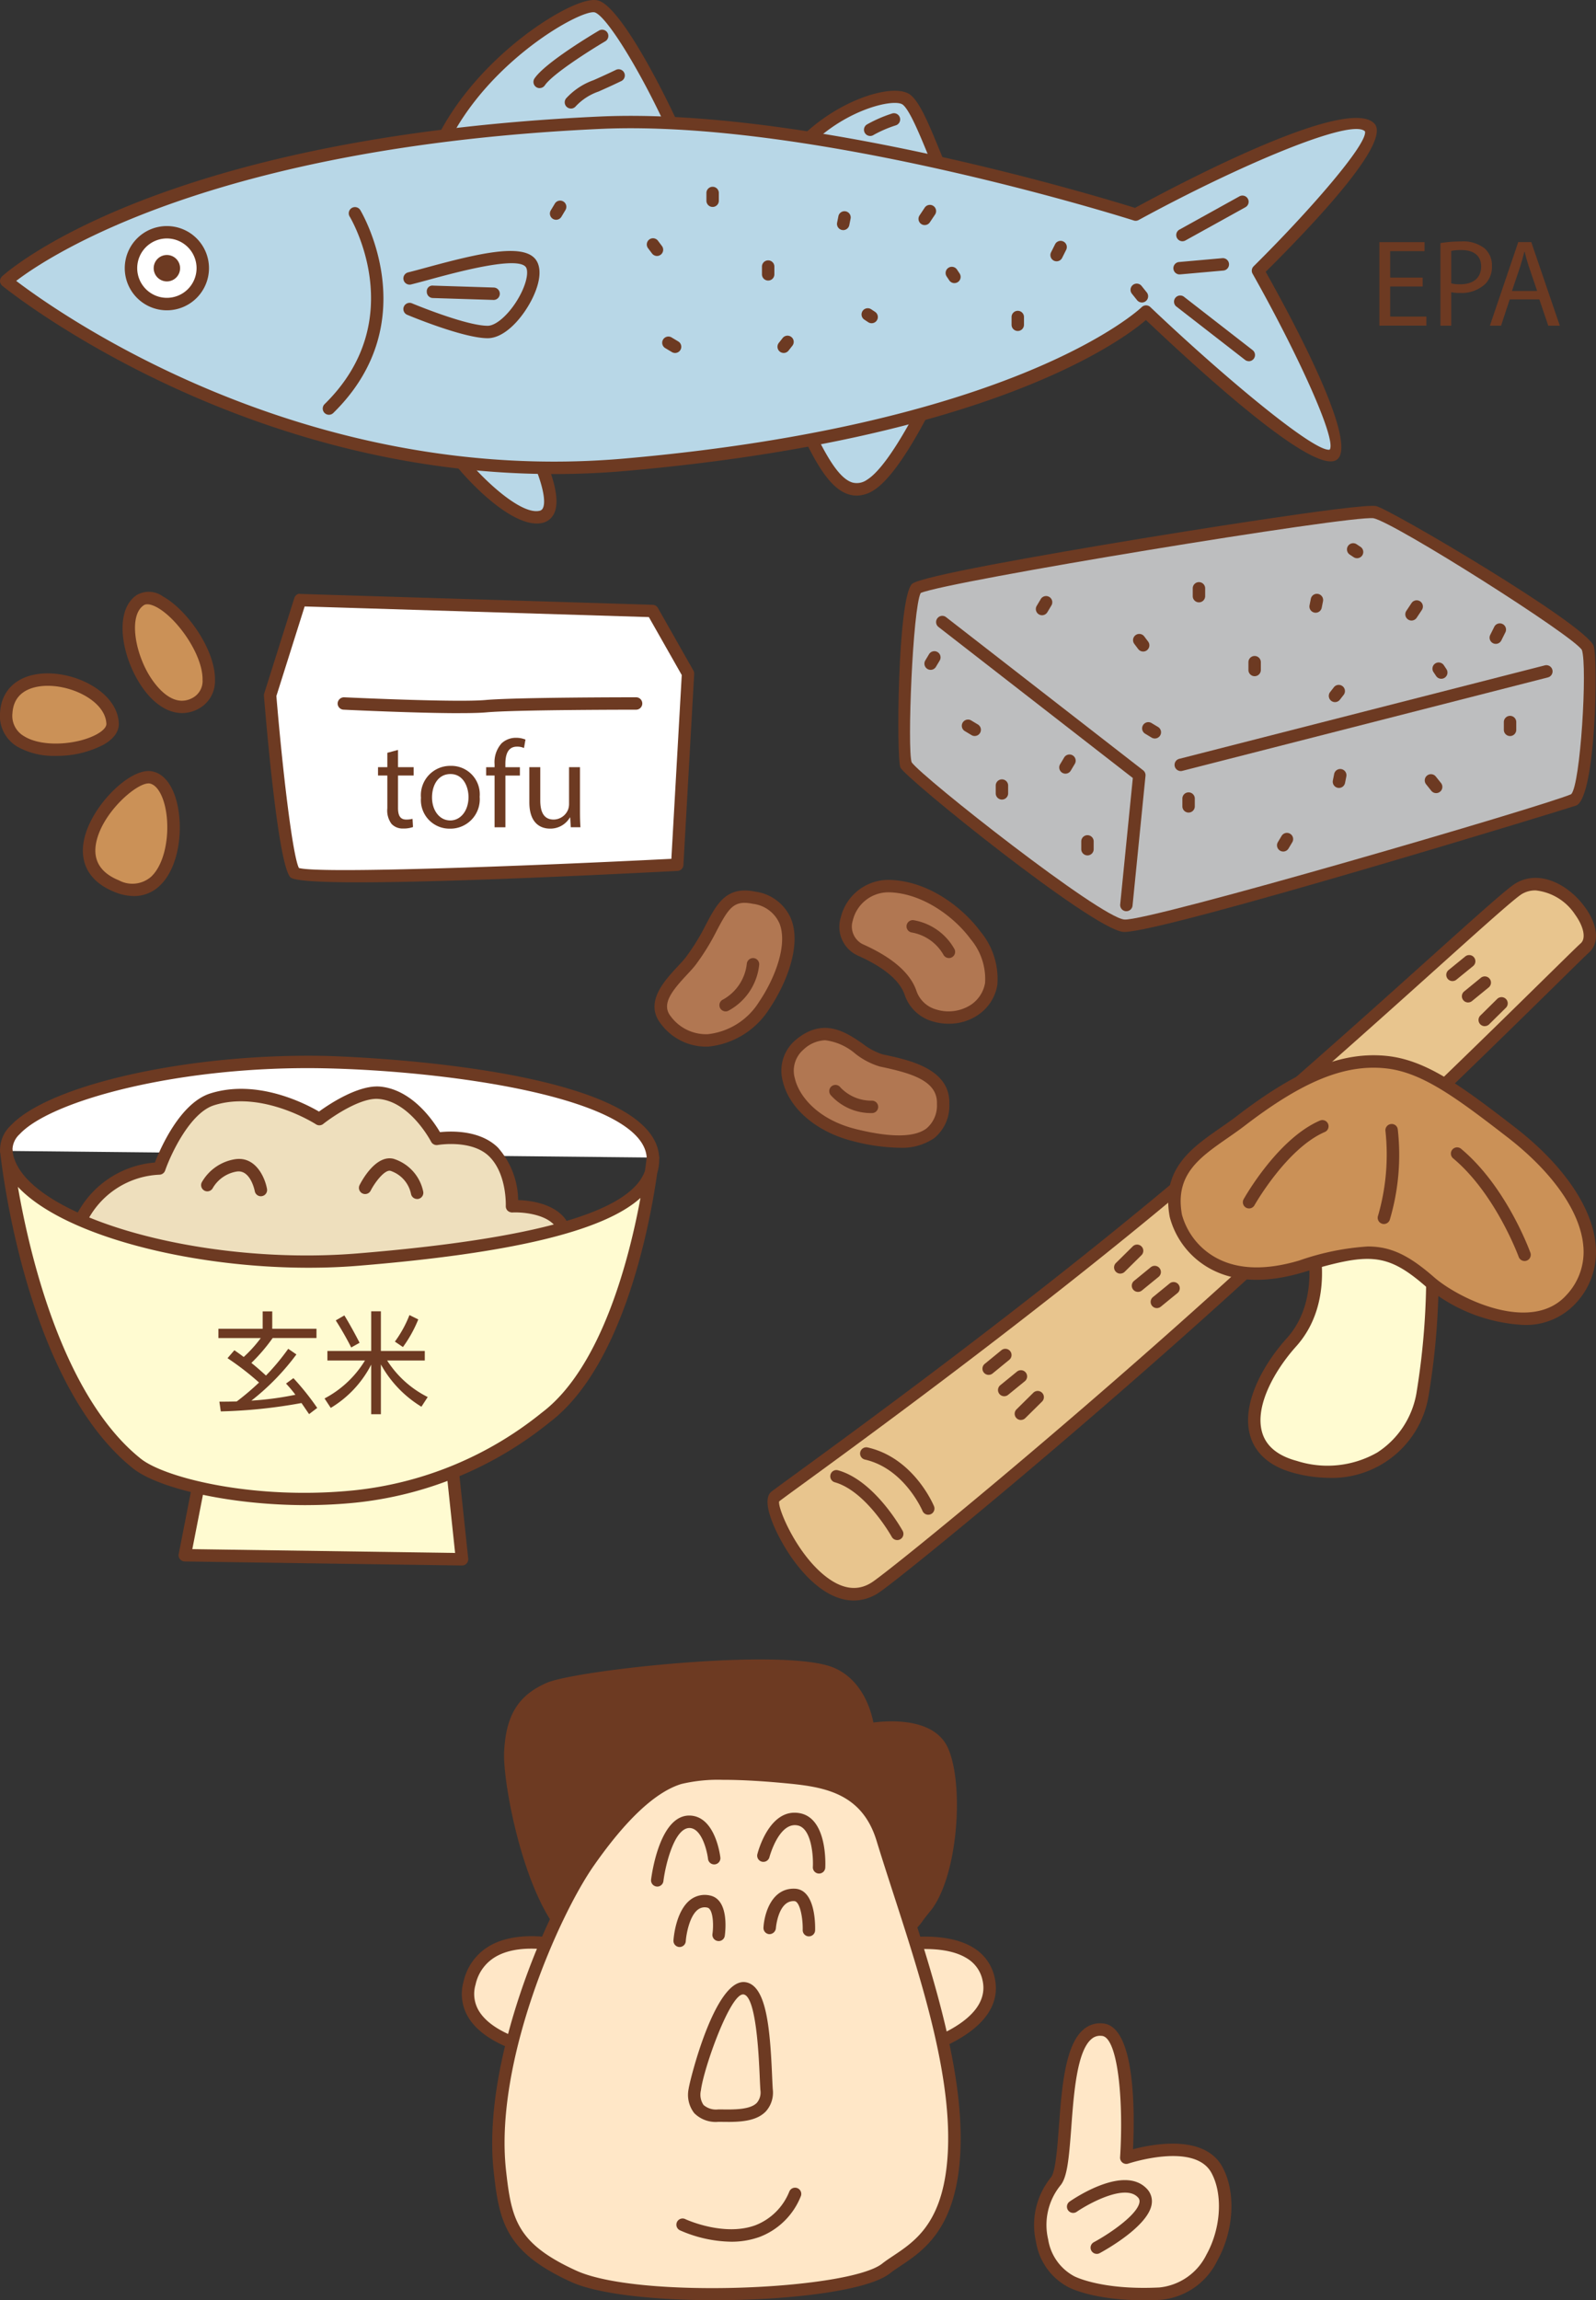 <svg xmlns="http://www.w3.org/2000/svg" xmlns:xlink="http://www.w3.org/1999/xlink" width="180" height="259.373" viewBox="0 0 180 259.373"><rect x="0" y="0" width="180" height="259.373" fill="#333333" stroke="none"/><defs><clipPath id="a"><rect width="180" height="259.373" fill="none"/></clipPath></defs><g transform="translate(0 -0.001)"><g transform="translate(0 0.001)" clip-path="url(#a)"><path d="M27.9,18.141C31.718,7.21,44.339-.276,46.393.446s6.75,9.351,9.246,15.107" transform="translate(20.932 0.298)" fill="#b8d7e7"/><path d="M28.2,19.142a.761.761,0,0,1-.231-.039.7.7,0,0,1-.429-.893C30.511,9.7,38.688,3.193,43.457.895c1.617-.775,2.784-1.052,3.467-.81,2.622.921,7.639,10.834,9.657,15.489a.7.7,0,0,1-1.286.557C52.241,9.084,47.948,1.927,46.462,1.4c-1.549-.459-13.795,6.362-17.6,17.267a.7.7,0,0,1-.66.471" transform="translate(20.632 0)" fill="#6d3a22"/><path d="M51.212,12.611c4.332-5.326,11.154-7.2,12.62-6.043s3.231,6.9,5.138,10.648" transform="translate(38.417 4.681)" fill="#b8d7e7"/><path d="M69.272,18.212a.7.7,0,0,1-.625-.383c-.733-1.44-1.437-3.15-2.116-4.8-.968-2.35-2.063-5.012-2.83-5.611-.977-.781-7.347.649-11.646,5.933a.7.7,0,0,1-1.087-.882c4.311-5.3,11.628-7.708,13.6-6.154,1.057.826,2.077,3.308,3.259,6.18.67,1.628,1.362,3.311,2.07,4.7a.7.7,0,0,1-.306.942.71.71,0,0,1-.317.077" transform="translate(38.117 4.386)" fill="#6d3a22"/><path d="M29.161,29.036c1.761,2.59,7.044,8.04,9.906,7.473s-.662-7.473-.662-7.473" transform="translate(21.875 21.782)" fill="#b8d7e7"/><path d="M38.952,37.548c-3.378,0-8.424-5.392-10.07-7.818a.7.7,0,1,1,1.157-.786c1.853,2.723,6.868,7.648,9.192,7.179a.532.532,0,0,0,.424-.312c.527-1.083-.6-4.253-1.573-6.157a.7.7,0,0,1,1.248-.635c.443.868,2.6,5.308,1.586,7.4A1.925,1.925,0,0,1,39.5,37.5a2.972,2.972,0,0,1-.55.051" transform="translate(21.575 21.482)" fill="#6d3a22"/><path d="M51.548,29.224c2.2,4.314,4.4,9.927,7.923,7.765s8.366-13.378,8.366-13.378" transform="translate(38.669 17.712)" fill="#b8d7e7"/><path d="M58.248,38.469a3.082,3.082,0,0,1-.851-.121c-2.291-.66-3.894-3.908-5.445-7.046-.243-.494-.485-.984-.728-1.46a.7.7,0,1,1,1.248-.635c.245.48.49.977.737,1.475,1.349,2.732,2.879,5.832,4.577,6.32a1.968,1.968,0,0,0,1.619-.31c2.737-1.675,6.768-9.993,8.089-13.058a.7.7,0,1,1,1.286.555c-.2.466-4.972,11.451-8.642,13.7a3.594,3.594,0,0,1-1.89.583" transform="translate(38.369 17.412)" fill="#6d3a22"/><path d="M127.778,18.3S91.972,6.8,67.317,7.942C17.424,10.242.4,25.785.4,25.785S29.789,50.069,70.252,46.5c45.319-4,58.7-17.265,58.7-17.265s19.075,18.13,21.131,16.114-8.509-20.722-8.509-20.722S155.956,10.4,154.195,8.516c-2.86-3.063-26.417,9.783-26.417,9.783" transform="translate(0.3 5.898)" fill="#b8d7e7"/><path d="M62.506,47.854C26.393,47.858.53,26.85.255,26.623a.7.7,0,0,1-.026-1.055c.7-.642,17.78-15.741,67.356-18.025,23.338-1.075,56.961,9.216,60.421,10.3,5.93-3.22,24.049-12.664,27-9.507,1.8,1.936-5.576,10.07-12.26,16.714,3.369,6,10.272,19,8.128,21.1-2.07,2.011-12.794-7.291-21.634-15.662C126.408,32.911,111.481,43.9,70.615,47.5c-2.753.243-5.46.355-8.108.355M1.825,26.073C6.447,29.6,34.127,49.307,70.49,46.1c44.445-3.917,58.137-16.933,58.27-17.064a.7.7,0,0,1,.975-.01c8.455,8.035,18.588,16.443,20.234,16.075.805-1.225-3.866-11.266-8.7-19.833a.7.7,0,0,1,.117-.84c6.285-6.218,12.872-13.8,12.561-15.209-1.5-1.579-14.428,3.936-25.53,9.992a.7.7,0,0,1-.548.051c-.357-.114-35.978-11.437-60.216-10.324C23.871,10.957,5.383,23.352,1.825,26.073" transform="translate(0.001 5.599)" fill="#6d3a22"/><path d="M76.5,17.748a.7.7,0,0,1-.34-1.313l6.75-3.742a.7.7,0,1,1,.677,1.225l-6.75,3.74a.7.7,0,0,1-.338.089" transform="translate(56.861 9.455)" fill="#6d3a22"/><path d="M76.332,18.464a.7.7,0,0,1-.061-1.4l4.843-.431a.7.7,0,0,1,.124,1.395l-4.843.431c-.021,0-.042,0-.063,0" transform="translate(56.736 12.479)" fill="#6d3a22"/><path d="M84.108,26.461a.687.687,0,0,1-.429-.149L75.9,20.271a.7.7,0,0,1,.859-1.1l7.776,6.042a.7.7,0,0,1-.431,1.253" transform="translate(56.736 14.265)" fill="#6d3a22"/><path d="M21.5,36.76a.7.7,0,0,1-.49-1.2c9.761-9.572,2.9-21.037,2.828-21.151a.7.7,0,0,1,1.194-.732c.077.123,7.506,12.538-3.042,22.882a.694.694,0,0,1-.49.2" transform="translate(15.599 10.009)" fill="#6d3a22"/><path d="M35.5,26.006c-2.751,0-8.819-2.532-9.076-2.641a.7.7,0,0,1,.543-1.292c.061.026,6.063,2.531,8.534,2.531,1.1,0,2.812-1.691,3.817-3.768.714-1.481.747-2.522.478-2.863-1-1.26-7.87.609-10.805,1.407-.812.222-1.54.418-2.128.564a.7.7,0,0,1-.333-1.36c.578-.142,1.3-.338,2.093-.555,5.854-1.591,10.816-2.76,12.27-.928.7.889.588,2.471-.315,4.346-1.061,2.195-3.1,4.559-5.077,4.559" transform="translate(19.499 12.13)" fill="#6d3a22"/><path d="M35.078,8.5A.7.7,0,0,1,34.5,7.4c1.225-1.8,6.651-5.028,7.265-5.391a.7.7,0,0,1,.712,1.206c-1.6.942-5.931,3.665-6.82,4.972a.7.7,0,0,1-.579.306" transform="translate(25.789 1.438)" fill="#6d3a22"/><path d="M37.091,8.889a.7.7,0,0,1-.49-1.2,7.657,7.657,0,0,1,3.047-2c.59-.261,1.374-.609,2.5-1.15a.7.7,0,1,1,.609,1.26c-1.141.551-1.939.9-2.538,1.169a6.37,6.37,0,0,0-2.634,1.724.694.694,0,0,1-.49.2" transform="translate(27.299 3.349)" fill="#6d3a22"/><path d="M56.376,9.854a.7.7,0,0,1-.383-1.286A15.055,15.055,0,0,1,58.8,7.338a.7.7,0,1,1,.436,1.328,13.679,13.679,0,0,0-2.478,1.075.7.7,0,0,1-.382.114" transform="translate(41.765 5.477)" fill="#6d3a22"/><path d="M35.027,20.023l-.023,0-6.824-.215a.7.7,0,0,1-.677-.721.636.636,0,0,1,.723-.677l6.824.215a.7.7,0,0,1-.023,1.4" transform="translate(20.631 13.797)" fill="#6d3a22"/><path d="M16.536,19.014a4.047,4.047,0,1,1-4.048-4.048,4.048,4.048,0,0,1,4.048,4.048" transform="translate(6.333 11.227)" fill="#fff"/><path d="M12.788,24.063a4.749,4.749,0,1,1,4.748-4.748,4.752,4.752,0,0,1-4.748,4.748m0-8.1a3.347,3.347,0,1,0,3.348,3.348,3.351,3.351,0,0,0-3.348-3.348" transform="translate(6.033 10.926)" fill="#6d3a22"/><path d="M12.881,17.917a1.489,1.489,0,1,1-1.489-1.488,1.49,1.49,0,0,1,1.489,1.488" transform="translate(7.43 12.324)" fill="#6d3a22"/><line x2="0.438" y2="0.581" transform="translate(73.657 27.579)" fill="#fff"/><path d="M42.825,17.341a.7.7,0,0,1-.56-.28l-.438-.581a.7.7,0,1,1,1.118-.842l.438.581a.7.7,0,0,1-.138.98.691.691,0,0,1-.42.142" transform="translate(31.271 11.521)" fill="#6d3a22"/><path d="M44.116,23.53a.689.689,0,0,1-.359-.1l-.73-.438a.7.7,0,1,1,.719-1.2l.73.438a.7.7,0,0,1-.361,1.3" transform="translate(32.021 16.271)" fill="#6d3a22"/><path d="M36.136,15.074a.7.7,0,0,1-.6-1.059l.438-.732a.7.7,0,1,1,1.2.718l-.438.732a.7.7,0,0,1-.6.341" transform="translate(26.583 9.707)" fill="#6d3a22"/><path d="M49.8,19.051a.7.7,0,0,1-.7-.7v-.875a.7.7,0,1,1,1.4,0v.875a.7.7,0,0,1-.7.7" transform="translate(36.835 12.583)" fill="#6d3a22"/><path d="M65.886,22.3a.7.7,0,0,1-.7-.7v-.875a.7.7,0,1,1,1.4,0V21.6a.7.7,0,0,1-.7.7" transform="translate(48.9 15.021)" fill="#6d3a22"/><path d="M46.223,14.309a.7.7,0,0,1-.7-.7v-.875a.7.7,0,1,1,1.4,0v.875a.7.7,0,0,1-.7.7" transform="translate(34.149 9.026)" fill="#6d3a22"/><path d="M50.8,23.583a.7.7,0,0,1-.55-1.132l.445-.567a.7.7,0,0,1,1.1.865l-.445.567a.7.7,0,0,1-.551.268" transform="translate(37.585 16.216)" fill="#6d3a22"/><path d="M59.89,15.476a.7.7,0,0,1-.583-1.089l.583-.875a.7.7,0,0,1,1.167.775l-.586.875a.694.694,0,0,1-.581.313" transform="translate(44.401 9.903)" fill="#6d3a22"/><path d="M54.638,15.738a.756.756,0,0,1-.138-.014.7.7,0,0,1-.55-.824l.145-.728a.7.7,0,0,1,1.374.275l-.145.728a.7.7,0,0,1-.686.564" transform="translate(40.461 10.208)" fill="#6d3a22"/><path d="M56.656,21.55a.686.686,0,0,1-.387-.117l-.438-.291a.7.7,0,1,1,.775-1.166l.438.291a.7.7,0,0,1-.389,1.283" transform="translate(41.648 14.897)" fill="#6d3a22"/><path d="M61.93,19.028a.7.7,0,0,1-.583-.312l-.292-.438a.7.7,0,1,1,1.164-.779l.292.438a.7.7,0,0,1-.193.973.71.71,0,0,1-.389.117" transform="translate(45.712 12.896)" fill="#6d3a22"/><path d="M74.137,20.4a.7.7,0,0,1-.548-.263l-.583-.728a.7.7,0,1,1,1.094-.875l.583.728a.7.7,0,0,1-.546,1.138" transform="translate(54.651 13.709)" fill="#6d3a22"/><path d="M68.389,17.811a.688.688,0,0,1-.313-.075.7.7,0,0,1-.313-.938l.438-.875a.7.7,0,1,1,1.251.625l-.438.875a.7.7,0,0,1-.625.389" transform="translate(50.777 11.653)" fill="#6d3a22"/><path d="M9.6,38.763c2.96-1.958,11.145,9.16,6.134,11.688S5.909,41.208,9.6,38.763" transform="translate(6.224 28.906)" fill="#cb9157"/><path d="M14.611,51.8C12.814,51.8,11,50.49,9.6,48.08c-1.948-3.355-2.536-7.977-.088-9.6v0a2.712,2.712,0,0,1,2.947.175c2.7,1.482,5.919,6.017,5.86,9.421a3.532,3.532,0,0,1-1.971,3.3,3.837,3.837,0,0,1-1.738.424M10.287,39.646h0c-1.64,1.087-1.075,4.977.523,7.732.551.949,2.538,3.954,4.909,2.748a2.155,2.155,0,0,0,1.2-2.074c.047-2.807-2.832-6.908-5.137-8.172-.376-.2-1.075-.515-1.5-.235" transform="translate(5.925 28.605)" fill="#6d3a22"/><path d="M12.6,50.082c4.169.5,3.847,15.352-3.758,12.27S9.663,49.73,12.6,50.082" transform="translate(4.309 37.563)" fill="#cb9157"/><path d="M11.1,63.775A5.881,5.881,0,0,1,8.878,63.3C6,62.132,4.821,59.925,5.554,57.081c.931-3.605,5.023-7.659,7.428-7.394,1.227.147,2.217,1.183,2.784,2.918,1.012,3.094.543,7.855-1.769,10.014a4.158,4.158,0,0,1-2.9,1.157m1.628-12.7c-1.348,0-4.97,3.1-5.812,6.358C6.357,59.568,7.2,61.106,9.4,62a3.213,3.213,0,0,0,3.637-.408c1.839-1.719,2.252-5.933,1.395-8.557-.383-1.171-.975-1.885-1.621-1.962h0a.748.748,0,0,0-.091-.005" transform="translate(4.007 37.264)" fill="#6d3a22"/><path d="M12.4,48.758C12.507,51.921,0,53.82.41,47.509s11.817-3.714,11.989,1.25" transform="translate(0.3 32.847)" fill="#cb9157"/><path d="M6.3,52.685a8.363,8.363,0,0,1-4.323-1.026,4.029,4.029,0,0,1-1.967-3.9c.18-2.748,2.289-4.421,5.5-4.375,3.64.056,7.776,2.389,7.888,5.648.021.625-.254,1.547-1.689,2.377A11.392,11.392,0,0,1,6.3,52.685m-.917-7.9c-1.215,0-3.8.327-3.976,3.068a2.64,2.64,0,0,0,1.309,2.615c2.126,1.323,6.2.938,8.29-.27.642-.371,1-.781.991-1.118-.082-2.4-3.506-4.249-6.509-4.295Z" transform="translate(0 32.546)" fill="#6d3a22"/><path d="M92.711,93.334c-19.455,16.058-40.217,30.81-42.664,32.676-1.435,1.092,5.268,14.509,11.437,10.153,3.023-2.132,22.26-17.86,40.766-34.7,19.3-17.559,37.856-36.232,39.079-37.3,2.4-2.1-3.266-9.146-7.429-6.7-2.123,1.243-21.012,19.206-41.19,35.864" transform="translate(37.396 42.729)" fill="#e8c58e"/><path d="M59.18,138.043c-2.24,0-4.6-1.547-6.792-4.536-1.58-2.156-3.927-6.645-2.469-7.751.425-.326,1.4-1.038,2.826-2.077C59.24,118.942,76.488,106.36,92.559,93.1c12.055-9.953,23.748-20.459,31.485-27.413,6-5.389,8.921-8,9.8-8.515,2.7-1.6,5.98.159,7.821,2.711,1.475,2.042,1.64,4.05.42,5.117-.275.238-1.57,1.512-3.527,3.439-6.752,6.633-20.8,20.435-35.542,33.85-18.79,17.094-37.915,32.693-40.833,34.751a5.155,5.155,0,0,1-3,1.006m76.877-80.072a2.935,2.935,0,0,0-1.51.4c-.793.464-4.664,3.943-9.566,8.348C117.233,73.686,105.528,84.2,93.45,94.177h0c-16.1,13.289-33.375,25.89-39.879,30.633-1.414,1.029-2.384,1.736-2.8,2.058-.194.73,2,6.036,5.4,8.576,1.883,1.407,3.639,1.561,5.212.448,2.9-2.044,21.952-17.586,40.7-34.641,14.724-13.4,28.757-27.189,35.5-33.817,2.048-2.011,3.285-3.226,3.59-3.493.616-.537.355-1.871-.634-3.241a6.1,6.1,0,0,0-4.472-2.729M93,93.636h0Z" transform="translate(37.103 42.427)" fill="#6d3a22"/><path d="M64.011,89.832a.7.7,0,0,1-.443-1.243l1.862-1.523a.7.7,0,1,1,.886,1.083l-1.862,1.523a.7.7,0,0,1-.443.159" transform="translate(47.493 65.197)" fill="#6d3a22"/><path d="M65.015,91.207a.7.7,0,0,1-.445-1.243l1.864-1.519a.7.7,0,1,1,.886,1.083l-1.864,1.519a.694.694,0,0,1-.441.159" transform="translate(48.245 66.23)" fill="#6d3a22"/><path d="M66.088,92.878a.7.7,0,0,1-.492-1.2l1.871-1.848a.7.7,0,1,1,.984.994l-1.871,1.85a.7.7,0,0,1-.492.2" transform="translate(49.051 67.236)" fill="#6d3a22"/><path d="M93.9,64.461a.7.7,0,0,1-.443-1.243L95.321,61.7a.7.7,0,1,1,.886,1.083L94.344,64.3a.7.7,0,0,1-.443.159" transform="translate(69.915 46.164)" fill="#6d3a22"/><path d="M94.906,65.837a.7.7,0,0,1-.443-1.243l1.862-1.521a.7.7,0,1,1,.886,1.083l-1.862,1.521a.7.7,0,0,1-.443.159" transform="translate(70.669 47.198)" fill="#6d3a22"/><path d="M95.979,67.506a.7.7,0,0,1-.492-1.2l1.871-1.848a.7.7,0,1,1,.984.994L96.471,67.3a.7.7,0,0,1-.492.2" transform="translate(71.474 48.203)" fill="#6d3a22"/><path d="M72.494,83.449A.7.7,0,0,1,72,82.25L73.873,80.4a.7.7,0,1,1,.984.994l-1.871,1.85a.7.7,0,0,1-.492.2" transform="translate(53.857 60.162)" fill="#6d3a22"/><path d="M73.634,84.485a.7.7,0,0,1-.443-1.243l1.864-1.523a.7.7,0,1,1,.886,1.083l-1.864,1.523a.7.7,0,0,1-.443.159" transform="translate(54.712 61.186)" fill="#6d3a22"/><path d="M74.85,85.529a.7.7,0,0,1-.443-1.243l1.864-1.521a.7.7,0,1,1,.886,1.083L75.293,85.37a.7.7,0,0,1-.443.159" transform="translate(55.624 61.97)" fill="#6d3a22"/><path d="M61.055,102.606a.7.7,0,0,1-.616-.362c-.026-.051-2.883-5.152-6.427-6.155a.7.7,0,0,1-.481-.863.686.686,0,0,1,.861-.483c4.111,1.16,7.146,6.593,7.274,6.824a.7.7,0,0,1-.611,1.04" transform="translate(40.136 71.049)" fill="#6d3a22"/><path d="M63.1,100.846a.7.7,0,0,1-.646-.429c-.019-.047-2.039-4.764-6.47-5.786a.7.7,0,1,1,.315-1.363c5.144,1.187,7.356,6.39,7.449,6.61a.7.7,0,0,1-.378.915.731.731,0,0,1-.27.053" transform="translate(41.588 69.953)" fill="#6d3a22"/><path d="M87.233,79.7s2.128,7.041-2.217,11.87c-4.248,4.72-6.952,12.069.436,14.045s13.035-1.757,14.339-8.121A83.331,83.331,0,0,0,100.9,82.326" transform="translate(60.635 59.789)" fill="#fffbd1"/><path d="M89.617,107.151a15.7,15.7,0,0,1-4.046-.557c-3.289-.88-4.477-2.743-4.893-4.148-1.062-3.584,1.43-8.056,4.12-11.044,4.022-4.47,2.086-11.133,2.067-11.2a.7.7,0,1,1,1.341-.4c.091.3,2.189,7.478-2.368,12.54-2.322,2.583-4.717,6.675-3.817,9.71.459,1.545,1.776,2.62,3.915,3.191a11.318,11.318,0,0,0,9.057-.947,9.987,9.987,0,0,0,4.414-6.637,83.246,83.246,0,0,0,1.1-15.015.7.7,0,0,1,.684-.714l.016,0a.7.7,0,0,1,.7.686,83.043,83.043,0,0,1-1.129,15.324,11.04,11.04,0,0,1-11.161,9.215" transform="translate(60.333 59.489)" fill="#6d3a22"/><path d="M99.524,68.459c-4.991-.5-10,1.755-16.3,6.584-3.843,2.944-8.473,4.827-7.386,10.751.277,1.51,3.289,8.922,14.122,5.706,7.387-2.195,9.776-2.415,14.556,1.755,2.965,2.585,11.586,6.67,15.86,1.974,5-5.485.653-13.166-6.735-18.87-5.8-4.48-9.776-7.461-14.122-7.9" transform="translate(56.773 51.303)" fill="#cb9157"/><path d="M115.319,98.392a18.671,18.671,0,0,1-10.958-4.309c-4.486-3.917-6.5-3.812-13.9-1.612-4.377,1.3-8.03,1.08-10.856-.656a9.343,9.343,0,0,1-4.153-5.6c-.987-5.38,2.42-7.751,5.714-10.044.648-.448,1.3-.9,1.934-1.39,6.806-5.215,11.836-7.216,16.793-6.724,4.459.45,8.408,3.35,14.479,8.042,5.424,4.186,8.746,9.017,9.117,13.251A8.449,8.449,0,0,1,121.2,96a7.634,7.634,0,0,1-5.879,2.391M97.788,89.547c2.653,0,4.676,1.022,7.494,3.479,2.744,2.392,10.924,6.379,14.882,2.03a7.091,7.091,0,0,0,1.932-5.58c-.336-3.845-3.464-8.317-8.578-12.265-5.875-4.542-9.684-7.344-13.763-7.755-4.578-.464-9.3,1.461-15.8,6.441-.649.5-1.323.966-1.986,1.428-3.2,2.226-5.961,4.15-5.137,8.641a7.951,7.951,0,0,0,3.507,4.655c2.473,1.519,5.746,1.691,9.727.506a28.928,28.928,0,0,1,7.722-1.58" transform="translate(56.472 51.004)" fill="#6d3a22"/><path d="M80.79,82.126a.7.7,0,0,1-.609-1.043c.156-.278,3.863-6.813,8.588-8.858a.7.7,0,1,1,.555,1.285c-4.288,1.857-7.886,8.194-7.923,8.259a.7.7,0,0,1-.611.357" transform="translate(60.08 54.136)" fill="#6d3a22"/><path d="M89.48,83.693a.683.683,0,0,1-.219-.037.7.7,0,0,1-.446-.882,24.759,24.759,0,0,0,.84-9.57.7.7,0,0,1,.609-.781.682.682,0,0,1,.781.609,25.683,25.683,0,0,1-.9,10.179.7.7,0,0,1-.665.481" transform="translate(66.599 54.325)" fill="#6d3a22"/><path d="M101.8,86.733a.7.7,0,0,1-.658-.464c-.026-.07-2.608-7.114-7.394-11.11a.7.7,0,1,1,.9-1.075c5.082,4.242,7.7,11.408,7.813,11.71a.7.7,0,0,1-.42.9.711.711,0,0,1-.238.042" transform="translate(70.138 55.454)" fill="#6d3a22"/><path d="M59.652,41.6c-1.171,1.169-1.755,18.729-1.171,19.9s21.345,17.85,24.562,18.142,49.179-13.466,50.758-14.2,2.163-15.359,1.577-17.115-21.733-14.843-24.023-15.323-50.534,7.422-51.7,8.592" transform="translate(43.698 24.744)" fill="#bdbebf"/><path d="M83.393,80.637c-.052,0-.1,0-.143-.005-3.5-.319-24.5-17.279-25.122-18.527-.474-.949-.336-19.07,1.3-20.708.842-.84,14.5-3.243,25.813-5.109,2.522-.417,24.691-4.034,26.531-3.672,1.517.319,23.739,13.373,24.542,15.788.506,1.517.261,16.95-1.95,17.969-.336.156-46.372,14.264-50.972,14.264M60.41,42.417c-.9,1.748-1.531,17.586-1.019,19.091,1.2,1.7,21.238,17.481,23.986,17.729,2.636.264,47.749-12.914,50.4-14.134,1.052-1.083,1.839-14.364,1.208-16.256-.872-1.547-21.093-14.355-23.5-14.859-2.566-.368-48.1,7.116-51.073,8.429" transform="translate(43.426 24.448)" fill="#6d3a22"/><path d="M81.783,72.98c-.023,0-.047,0-.07,0a.7.7,0,0,1-.627-.767L82.51,57.962,60.593,40.931a.7.7,0,0,1-.123-.98.691.691,0,0,1,.982-.123L83.674,57.094a.7.7,0,0,1,.266.621L82.478,72.35a.7.7,0,0,1-.695.63" transform="translate(45.252 29.765)" fill="#6d3a22"/><path d="M76.392,54.795a.7.7,0,0,1-.173-1.379l41.227-10.538a.7.7,0,0,1,.347,1.358L76.567,54.772a.677.677,0,0,1-.175.023" transform="translate(56.781 32.148)" fill="#6d3a22"/><line x2="0.439" y2="0.583" transform="translate(128.489 72.181)" fill="#fff"/><path d="M74.156,42.826a.705.705,0,0,1-.56-.278l-.439-.583a.7.7,0,0,1,1.118-.845l.439.583a.7.7,0,0,1-.138.982.691.691,0,0,1-.42.142" transform="translate(54.773 30.639)" fill="#6d3a22"/><path d="M75.031,48.368a.7.7,0,0,1-.361-.1l-.732-.441a.7.7,0,0,1,.723-1.2l.732.441a.7.7,0,0,1-.362,1.3" transform="translate(55.212 34.903)" fill="#6d3a22"/><path d="M63.423,48.207a.689.689,0,0,1-.359-.1l-.73-.438a.7.7,0,1,1,.719-1.2l.73.438a.7.7,0,0,1-.361,1.3" transform="translate(46.505 34.783)" fill="#6d3a22"/><path d="M67.45,40.554a.7.7,0,0,1-.6-1.059l.439-.735a.7.7,0,1,1,1.2.718l-.439.735a.7.7,0,0,1-.6.341" transform="translate(50.073 28.82)" fill="#6d3a22"/><path d="M68.958,50.76a.708.708,0,0,1-.359-.1.7.7,0,0,1-.242-.959l.438-.733a.7.7,0,1,1,1.2.718l-.438.733a.7.7,0,0,1-.6.341" transform="translate(51.205 36.477)" fill="#6d3a22"/><path d="M60.27,44.071a.689.689,0,0,1-.359-.1.7.7,0,0,1-.242-.957l.439-.733a.7.7,0,0,1,1.2.718l-.439.733a.7.7,0,0,1-.6.341" transform="translate(44.687 31.459)" fill="#6d3a22"/><path d="M82.991,55.777a.689.689,0,0,1-.359-.1.7.7,0,0,1-.242-.957l.439-.733a.7.7,0,0,1,1.2.718l-.439.733a.7.7,0,0,1-.6.341" transform="translate(61.731 40.239)" fill="#6d3a22"/><path d="M81.15,44.543a.7.7,0,0,1-.7-.7v-.879a.7.7,0,1,1,1.4,0v.879a.7.7,0,0,1-.7.7" transform="translate(60.35 31.704)" fill="#6d3a22"/><path d="M76.894,53.329a.7.7,0,0,1-.7-.7v-.879a.7.7,0,1,1,1.4,0v.879a.7.7,0,0,1-.7.7" transform="translate(57.157 38.295)" fill="#6d3a22"/><path d="M64.866,52.492a.7.7,0,0,1-.7-.7v-.879a.7.7,0,1,1,1.4,0v.879a.7.7,0,0,1-.7.7" transform="translate(48.134 37.667)" fill="#6d3a22"/><path d="M97.609,48.4a.7.7,0,0,1-.7-.7v-.877a.7.7,0,1,1,1.4,0V47.7a.7.7,0,0,1-.7.7" transform="translate(72.697 34.595)" fill="#6d3a22"/><path d="M77.562,39.786a.7.7,0,0,1-.7-.7v-.88a.7.7,0,1,1,1.4,0v.88a.7.7,0,0,1-.7.7" transform="translate(57.658 28.134)" fill="#6d3a22"/><path d="M70.378,56.088a.7.7,0,0,1-.7-.7V54.51a.7.7,0,1,1,1.4,0v.879a.7.7,0,0,1-.7.7" transform="translate(52.269 40.365)" fill="#6d3a22"/><path d="M86.329,46.08a.7.7,0,0,1-.551-1.131l.445-.571a.7.7,0,0,1,1.1.863l-.445.569a.7.7,0,0,1-.553.27" transform="translate(64.235 33.089)" fill="#6d3a22"/><path d="M91.261,40.957a.686.686,0,0,1-.387-.117.7.7,0,0,1-.2-.971l.585-.88a.7.7,0,0,1,1.166.775l-.585.88a.7.7,0,0,1-.583.313" transform="translate(67.935 29.014)" fill="#6d3a22"/><path d="M85.082,40.388a.755.755,0,0,1-.138-.014.7.7,0,0,1-.55-.824l.145-.73a.7.7,0,1,1,1.374.275l-.145.73a.7.7,0,0,1-.686.564" transform="translate(63.298 28.701)" fill="#6d3a22"/><path d="M86.585,51.677a.756.756,0,0,1-.138-.014.7.7,0,0,1-.55-.824l.145-.73a.7.7,0,0,1,1.374.275l-.145.73a.7.7,0,0,1-.686.564" transform="translate(64.426 37.167)" fill="#6d3a22"/><path d="M87.938,36.689a.686.686,0,0,1-.387-.117l-.438-.291a.7.7,0,1,1,.775-1.166l.438.291a.7.7,0,0,1-.389,1.283" transform="translate(65.114 26.254)" fill="#6d3a22"/><path d="M93.3,44.519a.7.7,0,0,1-.583-.313l-.292-.439a.7.7,0,0,1,.194-.97.706.706,0,0,1,.971.194l.292.439a.7.7,0,0,1-.583,1.089" transform="translate(69.248 32.018)" fill="#6d3a22"/><path d="M93.1,52.011a.7.7,0,0,1-.55-.263l-.585-.732a.7.7,0,1,1,1.094-.875l.585.732a.7.7,0,0,1-.544,1.138" transform="translate(68.874 37.419)" fill="#6d3a22"/><path d="M96.69,42.461a.707.707,0,0,1-.312-.074.7.7,0,0,1-.313-.94l.439-.88a.7.7,0,1,1,1.251.625l-.439.88a.7.7,0,0,1-.627.389" transform="translate(72.008 30.141)" fill="#6d3a22"/><path d="M73.256,114.529s-.436-4.692-4.09-6.3c-5.268-2.328-28.776.338-31.849,1.659s-4.248,3.415-4.424,7.209c-.219,4.592,3.548,21.422,9.251,21.861s29.646.2,32.716-.684,3.3-1.846,4.816-3.661c3.068-3.665,3.654-13.777,1.955-17.677-1.624-3.721-8.375-2.4-8.375-2.4" transform="translate(24.667 80.496)" fill="#6d3a22"/><path d="M52.42,140.161c-4.365,0-8.149-.072-10.032-.219-6.568-.506-10.1-18.384-9.9-22.589.194-4.155,1.6-6.42,4.848-7.82,3.271-1.407,27.01-4.043,32.409-1.657,3.11,1.372,4.1,4.669,4.389,6.147,1.892-.243,6.927-.53,8.432,2.919,1.846,4.237,1.078,14.659-2.06,18.408-.263.317-.488.607-.695.875a7.032,7.032,0,0,1-4.465,3.01c-2.128.609-13.8.926-22.931.926m9.02-31.874c-8.768,0-21.324,1.575-23.548,2.531-2.748,1.185-3.833,2.974-4,6.6-.217,4.566,3.668,20.748,8.607,21.13,5.6.434,29.511.187,32.469-.66a5.71,5.71,0,0,0,3.742-2.52c.217-.28.453-.585.73-.917,2.816-3.364,3.518-13.121,1.85-16.947-1.36-3.121-7.536-2.007-7.6-2a.693.693,0,0,1-.553-.126.708.708,0,0,1-.28-.5c0-.044-.45-4.307-3.675-5.73-1.412-.625-4.283-.87-7.741-.87" transform="translate(24.368 80.204)" fill="#6d3a22"/><path d="M41.715,125.766s-9.633-2.932-11.383,3.959c-1.614,6.337,8.975,7.839,8.975,7.839" transform="translate(22.628 93.88)" fill="#ffe7c7"/><path d="M39.608,138.564a.945.945,0,0,1-.1-.007c-.264-.038-6.546-.964-8.877-4.444a5.1,5.1,0,0,1-.677-4.262,6.2,6.2,0,0,1,3-4.052c3.674-2.069,9.036-.471,9.262-.4a.7.7,0,0,1-.408,1.339c-.051-.016-5.023-1.491-8.17.285a4.789,4.789,0,0,0-2.331,3.177,3.7,3.7,0,0,0,.483,3.135c1.981,2.96,7.853,3.829,7.912,3.836a.7.7,0,0,1-.1,1.395" transform="translate(22.328 93.579)" fill="#6d3a22"/><path d="M57.284,125.6s9.929-2.268,11.245,3.667-9.344,8.354-9.344,8.354" transform="translate(42.972 93.899)" fill="#ffe7c7"/><path d="M59.484,138.618a.7.7,0,0,1-.154-1.383c.1-.024,9.964-2.331,8.816-7.519a3.768,3.768,0,0,0-1.738-2.48c-3.026-1.916-8.611-.669-8.667-.656a.7.7,0,1,1-.313-1.363c.252-.06,6.213-1.384,9.727.835a5.176,5.176,0,0,1,2.357,3.36c1.449,6.542-9.409,9.083-9.873,9.187a.69.69,0,0,1-.156.019" transform="translate(42.671 93.599)" fill="#6d3a22"/><path d="M52.54,114.77c-3.471,1.064-7.055,4.923-10.24,9.482-4.025,5.76-11.392,22.364-10.016,34.821.6,5.438,1.152,8.6,8.32,11.873,6.987,3.194,31.149,2.322,35.225-.87,2.312-1.813,6.689-3.294,7.568-11.614,1.166-11.031-4.459-25.419-7.961-36.85-1.675-5.464-5.837-6.448-10.217-6.889s-10.028-.768-12.678.046" transform="translate(24.091 85.722)" fill="#ffe7c7"/><path d="M56.815,173.944c-6.665,0-13.135-.66-16.2-2.062-7.384-3.373-8.1-6.752-8.726-12.435-1.383-12.533,6.045-29.44,10.139-35.3,3.833-5.485,7.4-8.767,10.609-9.752,2.781-.851,8.578-.509,12.953-.072,4.27.431,8.982,1.391,10.816,7.38.593,1.936,1.248,3.957,1.92,6.033,3.306,10.212,7.051,21.788,6.07,31.1-.775,7.337-4.172,9.607-6.652,11.262-.429.285-.83.553-1.18.828-2.494,1.953-11.275,3.019-19.745,3.019m.989-58.673a17.81,17.81,0,0,0-4.76.466c-2.9.889-6.222,3.989-9.871,9.215-3.992,5.713-11.238,22.175-9.9,34.343.606,5.475,1.194,8.243,7.916,11.311,7.051,3.226,30.733,2.17,34.5-.782.375-.3.805-.583,1.265-.891,2.375-1.586,5.331-3.562,6.036-10.245.952-9.013-2.746-20.438-6.008-30.519-.674-2.083-1.33-4.109-1.925-6.054-1.586-5.168-5.622-5.993-9.619-6.4-2.972-.3-5.553-.448-7.643-.448m-4.965-.2h0Z" transform="translate(23.792 85.423)" fill="#6d3a22"/><path d="M50.34,128.1c-2.4-.217-5.331,9.673-5.548,11.432s.436,2.933,2.627,2.933,5.693.291,5.474-2.933c-.194-2.851-.147-11.212-2.553-11.432" transform="translate(33.57 96.092)" fill="#ffe7c7"/><path d="M48.807,143.47c-.2,0-.4,0-.59-.005l-.5,0a3.413,3.413,0,0,1-2.688-.982,3.356,3.356,0,0,1-.634-2.741c.1-.816,2.911-12.269,6.3-12.041h0c2.461.226,2.876,5.114,3.112,10.539.026.6.049,1.129.077,1.54a3.169,3.169,0,0,1-.768,2.492c-1.027,1.087-2.77,1.2-4.316,1.2m1.733-14.378c-1.488,0-4.447,8.338-4.753,10.821a2.067,2.067,0,0,0,.294,1.642,2.133,2.133,0,0,0,1.638.506l.513,0c1.33.017,3.133.03,3.873-.754a1.812,1.812,0,0,0,.39-1.435c-.028-.42-.053-.961-.079-1.575-.1-2.244-.394-9.073-1.841-9.206l-.035,0" transform="translate(33.27 95.793)" fill="#6d3a22"/><path d="M42.654,124.978a.768.768,0,0,1-.089-.007.7.7,0,0,1-.606-.782c.1-.775,1.052-7.548,4.559-7.205,2.723.271,3.233,4.542,3.254,4.724a.7.7,0,0,1-1.391.158c-.1-.863-.679-3.355-2-3.486-1.724-.156-2.774,3.959-3.033,5.987a.7.7,0,0,1-.693.613" transform="translate(31.472 87.747)" fill="#6d3a22"/><path d="M55.773,123.649h-.04a.7.7,0,0,1-.66-.739c.065-1.131-.123-4.421-1.755-4.694-2.083-.375-3.133,3.548-3.143,3.586a.707.707,0,0,1-.851.508.7.7,0,0,1-.509-.847c.054-.212,1.335-5.21,4.734-4.629,3.21.539,2.935,5.928,2.923,6.157a.7.7,0,0,1-.7.658" transform="translate(36.603 87.61)" fill="#6d3a22"/><path d="M44.1,127.958l-.049,0a.7.7,0,0,1-.649-.746c.023-.334.27-3.317,1.9-4.575a2.655,2.655,0,0,1,2.188-.494c2.224.431,1.759,4.125,1.7,4.543a.688.688,0,0,1-.791.593.7.7,0,0,1-.6-.791c.161-1.138.047-2.851-.579-2.972a1.264,1.264,0,0,0-1.066.228c-.966.742-1.313,2.825-1.365,3.563a.7.7,0,0,1-.7.651" transform="translate(32.553 91.584)" fill="#6d3a22"/><path d="M54.325,127.059h-.018a.7.7,0,0,1-.683-.716c.033-1.339-.31-3.227-.942-3.259-1.832-.109-2.083,3.035-2.084,3.066a.741.741,0,0,1-.739.66.7.7,0,0,1-.66-.737c.089-1.577.921-4.5,3.556-4.388,2.27.117,2.287,3.929,2.268,4.692a.7.7,0,0,1-.7.681" transform="translate(36.907 91.282)" fill="#6d3a22"/><path d="M49.743,147.037A14.789,14.789,0,0,1,44,145.761a.7.7,0,1,1,.6-1.264c.042.021,4.325,2,7.9.681a6.762,6.762,0,0,0,3.824-3.817.7.7,0,0,1,1.279.571,8.108,8.108,0,0,1-4.624,4.561,9.287,9.287,0,0,1-3.233.544" transform="translate(32.705 105.734)" fill="#6d3a22"/><path d="M70.517,159.185c-3.661-1.691-4.7-7.948-1.775-11.275,1.887-2.142,0-17.7,5.324-17.138,3.56.375,2.664,14.432,2.664,14.432s7.97-2.7,10.205,1.353c2.552,4.622-.229,13.678-6.434,13.98-6.88.34-9.985-1.353-9.985-1.353" transform="translate(50.296 98.09)" fill="#ffe7c7"/><path d="M79.007,161.584c-5.522,0-8.2-1.314-8.5-1.47a7.009,7.009,0,0,1-3.656-5.091,8.5,8.5,0,0,1,1.666-7.274c.529-.6.733-3.355.914-5.79.32-4.295.683-9.164,2.783-10.916a2.845,2.845,0,0,1,2.228-.665c3.6.378,3.546,9.943,3.343,14.178,2.319-.609,8.054-1.678,10.063,1.964,1.57,2.842,1.341,7.2-.557,10.6a7.855,7.855,0,0,1-6.455,4.421c-.642.031-1.251.046-1.829.046m-4.921-29.825a1.46,1.46,0,0,0-.977.359c-1.645,1.372-2,6.126-2.282,9.946-.27,3.614-.46,5.7-1.26,6.61a7.084,7.084,0,0,0-1.348,6.059,5.708,5.708,0,0,0,2.891,4.116l.038.021c.03.016,3.056,1.6,9.619,1.269a6.658,6.658,0,0,0,5.3-3.7c1.647-2.952,1.878-6.838.553-9.241-1.927-3.49-9.293-1.05-9.369-1.027a.7.7,0,0,1-.922-.707c.41-6.439-.254-13.5-2.039-13.692-.07-.007-.138-.01-.207-.01" transform="translate(49.997 97.789)" fill="#6d3a22"/><path d="M72.12,148.777a.7.7,0,0,1-.333-1.316c1.88-1.015,4.937-3.135,5.144-4.5a.64.64,0,0,0-.208-.592c-1.472-1.495-5.553.758-6.868,1.663a.7.7,0,1,1-.8-1.152c.618-.427,6.1-4.1,8.663-1.493a2.033,2.033,0,0,1,.593,1.782c-.376,2.5-5.3,5.224-5.865,5.527a.7.7,0,0,1-.331.084" transform="translate(51.578 105.366)" fill="#6d3a22"/><path d="M53.1,57.891c-4.043-.847-3.878,2.884-7.137,7.125-1.255,1.635-4.774,4.269-2.793,6.7,3.219,3.957,8.367,2.289,11.064-1.689S59.167,59.161,53.1,57.891" transform="translate(31.943 43.337)" fill="#b17752"/><path d="M47.964,74.98a6.35,6.35,0,0,1-5.028-2.52c-1.967-2.417.334-4.888,1.857-6.523.355-.382.684-.733.924-1.047a24.709,24.709,0,0,0,2.277-3.707c1.236-2.338,2.31-4.358,5.56-3.679a5.106,5.106,0,0,1,4.013,3.04c1.229,3.037-.548,7.38-2.443,10.179a9.22,9.22,0,0,1-6.869,4.251c-.1,0-.194.005-.291.005m4.365-16.215c-1.39,0-1.974.949-3.1,3.072a26.051,26.051,0,0,1-2.4,3.906c-.263.343-.621.73-1.01,1.148-1.7,1.822-2.905,3.324-1.8,4.685a4.95,4.95,0,0,0,4.172,2,7.806,7.806,0,0,0,5.772-3.637c1.836-2.711,3.261-6.505,2.3-8.87a3.749,3.749,0,0,0-3-2.193,4.609,4.609,0,0,0-.938-.11" transform="translate(31.639 43.038)" fill="#6d3a22"/><path d="M47.061,67.738a.7.7,0,0,1-.282-1.342,5.273,5.273,0,0,0,2.674-4.078.717.717,0,0,1,.8-.586.7.7,0,0,1,.586.8,6.658,6.658,0,0,1-3.5,5.149.727.727,0,0,1-.282.06" transform="translate(34.778 46.305)" fill="#6d3a22"/><path d="M52.08,67.846c-3.115,2.645-.581,8.513,6.28,10.189,7.739,1.892,9.8-.24,9.93-3.493.147-3.567-4.381-4.368-7.009-4.949s-5.257-5.093-9.2-1.747" transform="translate(38.08 49.977)" fill="#b17752"/><path d="M63.593,79.739a22.018,22.018,0,0,1-5.1-.728c-4.118-1.006-7.251-3.656-7.982-6.749a4.529,4.529,0,0,1,1.416-4.654c3.129-2.651,5.7-.9,7.566.382A7.394,7.394,0,0,0,61.731,69.2l.387.084c2.744.6,7.335,1.593,7.17,5.578a4.684,4.684,0,0,1-1.733,3.814,6.456,6.456,0,0,1-3.962,1.059M55.285,67.616a3.761,3.761,0,0,0-2.452,1.061,3.131,3.131,0,0,0-.959,3.266c.464,1.962,2.562,4.636,6.952,5.709,3.891.954,6.546.921,7.888-.091a3.377,3.377,0,0,0,1.176-2.751c.107-2.594-2.809-3.443-6.068-4.151l-.392-.084A8.275,8.275,0,0,1,58.7,69.145a6.475,6.475,0,0,0-3.418-1.53m-2.905.527h0Z" transform="translate(37.779 49.68)" fill="#6d3a22"/><path d="M58.192,73.063A6.1,6.1,0,0,1,53.6,71.046a.7.7,0,1,1,1.1-.863,4.8,4.8,0,0,0,3.52,1.479l.016,0a.7.7,0,0,1,.021,1.4.561.561,0,0,1-.067,0" transform="translate(40.097 52.447)" fill="#6d3a22"/><path d="M59.492,57.091c-4.582-.165-6.677,5.716-3.378,7.183,2.5,1.115,4.96,2.7,5.688,4.851,1.048,3.1,5.138,3.4,7.183,1.939,3.135-2.233,2.027-5.879.156-8.415s-5.558-5.411-9.649-5.559" transform="translate(40.888 42.825)" fill="#b17752"/><path d="M66.395,72.908a6.105,6.105,0,0,1-1.869-.285,4.668,4.668,0,0,1-3.086-2.974c-.548-1.617-2.335-3.112-5.31-4.437a3.553,3.553,0,0,1-1.9-4.265,5.536,5.536,0,0,1,5.59-4.255c4.458.159,8.273,3.248,10.184,5.842a8.352,8.352,0,0,1,1.888,6,5.072,5.072,0,0,1-2.2,3.4,5.771,5.771,0,0,1-3.3.973M59.606,58.089a4.13,4.13,0,0,0-4.013,3.171A2.233,2.233,0,0,0,56.7,63.935c3.348,1.489,5.389,3.262,6.068,5.268a3.276,3.276,0,0,0,2.189,2.086,4.665,4.665,0,0,0,3.922-.494,3.716,3.716,0,0,0,1.629-2.476,6.979,6.979,0,0,0-1.629-4.953c-1.866-2.531-5.4-5.142-9.11-5.275h0c-.053,0-.107,0-.161,0" transform="translate(40.589 42.526)" fill="#6d3a22"/><path d="M63.2,63.557a.7.7,0,0,1-.637-.4,5.145,5.145,0,0,0-3.59-2.487.7.7,0,0,1-.541-.83.708.708,0,0,1,.83-.543,6.543,6.543,0,0,1,4.571,3.268.7.7,0,0,1-.34.929.711.711,0,0,1-.294.066" transform="translate(43.823 44.47)" fill="#6d3a22"/><path d="M20.8,38.663,17.408,49.4s1.554,18.8,2.786,20.024S63.32,68.5,63.32,68.5l1.218-21.557-4-7.055Z" transform="translate(13.059 29.004)" fill="#fff"/><path d="M27.709,70.792c-4.407,0-7.305-.163-7.709-.565C18.723,68.956,17.484,55.5,17.01,49.766a.726.726,0,0,1,.03-.268l3.388-10.737c.095-.3.376-.578.69-.488L60.855,39.5a.7.7,0,0,1,.586.354l4,7.055a.679.679,0,0,1,.091.385L64.318,68.849a.7.7,0,0,1-.663.658c-12.767.655-27.273,1.285-35.946,1.285M20.96,69.178c2.413.676,26.625-.256,42-1.036l1.171-20.725-3.709-6.533L21.6,39.686l-3.187,10.1c.718,8.639,1.848,18.067,2.543,19.392" transform="translate(12.758 28.698)" fill="#6d3a22"/><path d="M35.5,46.716c-4.886,0-12.666-.373-13.079-.394a.7.7,0,0,1-.665-.733.724.724,0,0,1,.733-.663c.128.005,12.62.6,15.921.308,3.38-.306,16.451-.31,17.006-.31a.7.7,0,0,1,0,1.4c-.135,0-13.562,0-16.88.3-.7.063-1.771.088-3.037.088" transform="translate(16.323 33.7)" fill="#6d3a22"/><path d="M26.614,48.316V50.26h1.762V51.2H26.614v3.653c0,.84.238,1.314.922,1.314a2.692,2.692,0,0,0,.716-.084l.054.926a3.051,3.051,0,0,1-1.09.168,1.714,1.714,0,0,1-1.33-.518,2.511,2.511,0,0,1-.476-1.764V51.2H24.36V50.26h1.05V48.64Z" transform="translate(18.274 36.245)" fill="#6d3a22"/><path d="M33.747,52.825a3.31,3.31,0,0,1-3.371,3.6,3.222,3.222,0,0,1-3.248-3.486,3.308,3.308,0,0,1,3.359-3.595,3.207,3.207,0,0,1,3.261,3.485m-5.373.07c0,1.484.852,2.6,2.056,2.6,1.176,0,2.058-1.106,2.058-2.632,0-1.146-.576-2.6-2.03-2.6s-2.084,1.344-2.084,2.63" transform="translate(20.35 37.013)" fill="#6d3a22"/><path d="M32.278,57.623V51.788h-.95V50.85h.95v-.322a3.19,3.19,0,0,1,.784-2.364,2.355,2.355,0,0,1,1.652-.63,2.847,2.847,0,0,1,1.048.2l-.166.952a1.855,1.855,0,0,0-.786-.154c-1.048,0-1.314.922-1.314,1.958v.364h1.638v.938H33.5v5.835Z" transform="translate(23.501 35.658)" fill="#6d3a22"/><path d="M39.822,54.353c0,.7.014,1.316.054,1.848h-1.09l-.07-1.106h-.028a2.551,2.551,0,0,1-2.24,1.26c-1.062,0-2.336-.588-2.336-2.968V49.428h1.232v3.751c0,1.286.392,2.154,1.512,2.154a1.781,1.781,0,0,0,1.622-1.12,1.8,1.8,0,0,0,.112-.628V49.428h1.232Z" transform="translate(25.589 37.079)" fill="#6d3a22"/><path d="M93.772,20.606H90.106V24h4.085v1.022h-5.3V15.6h5.093v1.02H90.106V19.6h3.667Z" transform="translate(66.68 11.7)" fill="#6d3a22"/><path d="M92.824,15.737a14.326,14.326,0,0,1,2.338-.18,3.867,3.867,0,0,1,2.643.782,2.537,2.537,0,0,1,.826,1.974,2.769,2.769,0,0,1-.728,2.014,3.9,3.9,0,0,1-2.881,1.034,4.184,4.184,0,0,1-.98-.084v3.78H92.824Zm1.218,4.549a4.07,4.07,0,0,0,1.006.1c1.47,0,2.366-.714,2.366-2.016,0-1.244-.882-1.845-2.226-1.845a5.121,5.121,0,0,0-1.146.1Z" transform="translate(69.632 11.67)" fill="#6d3a22"/><path d="M98.247,22.06l-.978,2.967h-1.26l3.2-9.43h1.468l3.219,9.43h-1.3l-1.008-2.967Zm3.093-.95-.922-2.716c-.21-.614-.352-1.176-.492-1.72H99.9c-.14.56-.294,1.132-.478,1.706L98.5,21.11Z" transform="translate(72.022 11.7)" fill="#6d3a22"/><path d="M13.694,95.1l-1.785,9.129,31.265.453-1.045-9.859Z" transform="translate(8.933 71.136)" fill="#fffbd1"/><path d="M43.473,105.687h-.009L12.2,105.233a.708.708,0,0,1-.534-.259.7.7,0,0,1-.144-.578l1.785-9.129a.7.7,0,0,1,.681-.567l28.435-.275h.007a.7.7,0,0,1,.7.628l1.043,9.857a.7.7,0,0,1-.7.775m-30.416-1.841,29.637.429L41.8,95.833,14.572,96.1Z" transform="translate(8.633 70.835)" fill="#6d3a22"/><path d="M73.339,79.2C72.9,71.042,46.894,68.652,36.307,68.436,17.668,68.06-.094,73.27.412,78.454" transform="translate(0.301 51.324)" fill="#fff"/><path d="M73.638,80.2a.7.7,0,0,1-.7-.663c-.364-6.826-22.488-9.817-36.347-10.1-16.14-.333-30.81,3.577-34.377,7.428a2.433,2.433,0,0,0-.809,1.82.7.7,0,0,1-.627.765.708.708,0,0,1-.765-.628,3.728,3.728,0,0,1,1.173-2.909C5.5,71.265,21.377,67.73,36.623,68.036c.371.009,37.152.879,37.716,11.423a.7.7,0,0,1-.662.737l-.039,0" transform="translate(0.001 51.024)" fill="#6d3a22"/><path d="M5.493,92.133s-1.125-5.443.1-7.832c2.713-5.277,8.609-5.355,8.609-5.355s2.294-6.633,5.959-7.793c5.858-1.852,12.1,2.226,12.1,2.226s4.059-3.227,6.8-2.968c3.975.375,6.43,5.2,6.43,5.2s4.157-.747,6.42,1.479,2.081,6.124,2.081,6.124,3.724-.21,5.348,1.715.5,6.084.5,6.084" transform="translate(3.767 52.808)" fill="#eedfbd"/><path d="M5.791,93.134a.7.7,0,0,1-.684-.558c-.047-.233-1.16-5.716.161-8.3A10.9,10.9,0,0,1,14,78.576c.606-1.563,2.828-6.708,6.246-7.792,5.277-1.668,10.716,1.143,12.263,2.046,1.129-.826,4.438-3.035,6.9-2.818,3.607.34,6,3.873,6.743,5.138,1.248-.13,4.507-.256,6.532,1.736a9.1,9.1,0,0,1,2.284,5.923c1.258.04,3.815.336,5.189,1.965,1.841,2.177.69,6.532.641,6.717a.7.7,0,0,1-1.353-.366c.285-1.061.777-4.106-.357-5.448-1.148-1.362-3.831-1.524-4.774-1.47a.79.79,0,0,1-.532-.2.7.7,0,0,1-.207-.53c0-.035.14-3.614-1.873-5.592-1.974-1.943-5.769-1.293-5.805-1.288a.708.708,0,0,1-.747-.371c-.023-.046-2.335-4.486-5.872-4.818-2.009-.214-5.226,1.969-6.294,2.818a.7.7,0,0,1-.819.038c-.06-.042-6.04-3.873-11.5-2.144-2.73.865-4.9,5.6-5.509,7.354a.7.7,0,0,1-.649.473,9.6,9.6,0,0,0-8,4.974c-.912,1.778-.336,5.923-.037,7.372a.7.7,0,0,1-.543.826.68.68,0,0,1-.144.016" transform="translate(3.469 52.51)" fill="#6d3a22"/><path d="M19.7,78.876a.7.7,0,0,1-.688-.572c-.019-.1-.492-2.443-2.028-2.216a3.844,3.844,0,0,0-2.7,1.848.7.7,0,0,1-1.25-.632,5.259,5.259,0,0,1,3.726-2.6c2.324-.376,3.394,2.023,3.63,3.345a.7.7,0,0,1-.564.812.613.613,0,0,1-.126.012" transform="translate(9.723 56.013)" fill="#6d3a22"/><path d="M29.692,79.212a.7.7,0,0,1-.686-.56,3.483,3.483,0,0,0-2.315-2.611c-.618-.173-1.722,1.223-2.237,2.233a.7.7,0,1,1-1.248-.635c.294-.578,1.855-3.427,3.817-2.96a4.9,4.9,0,0,1,3.357,3.7.7.7,0,0,1-.548.823.774.774,0,0,1-.14.014" transform="translate(17.351 55.983)" fill="#6d3a22"/><path d="M73.334,74.9c.376,7.05-15.118,10.02-33.255,11.506S1.16,81.946.407,74.152c0,0,2.643,25.607,14.735,35.254,3.019,2.408,13.6,4.825,24.563,3.712a40.788,40.788,0,0,0,21.534-8.907c9.825-7.424,12.1-29.315,12.1-29.315" transform="translate(0.305 55.626)" fill="#fffbd1"/><path d="M34.52,114.39c-8.676,0-16.733-1.918-19.514-4.136C3.064,100.726.231,76.563.021,74.614L.01,74.519a.7.7,0,0,1,.628-.765.713.713,0,0,1,.765.627c0,.007.005.051.014.126.9,7.085,20.788,12.983,38.906,11.5C60.5,84.352,71.151,81.3,72.735,76.691c.138-.964.2-1.533.2-1.568a.64.64,0,0,1,.716-.627.7.7,0,0,1,.681.662,5.13,5.13,0,0,1-.217,1.8c-.756,5.356-3.705,21.725-12.157,28.109a41.571,41.571,0,0,1-21.884,9.045,55.38,55.38,0,0,1-5.557.275M2.011,78.5c1.313,7.585,5.037,23.611,13.868,30.658,2.73,2.175,12.864,4.7,24.054,3.562a40.277,40.277,0,0,0,21.184-8.77c6.74-5.091,9.864-17.433,11.112-24.2-4.164,3.761-14.553,6.234-31.792,7.646C25.806,88.608,7.944,84.831,2.011,78.5" transform="translate(0.005 55.327)" fill="#6d3a22"/><path d="M24.3,96.073c-.247-.355-.541-.8-.858-1.251a57.765,57.765,0,0,1-9.1.945l-.159-1.1h.49c.453,0,.956-.011,1.47-.023a29.548,29.548,0,0,0,2.513-2.133,31.234,31.234,0,0,0-3.555-2.746l.772-.894c.343.233.7.49,1.054.758a15.085,15.085,0,0,0,1.925-2.13H14.076V86.451h4.99V84.489h1.08v1.962h4.988v1.043H20.193a20.294,20.294,0,0,1-2.4,2.806c.627.5,1.2,1.017,1.645,1.423a25.915,25.915,0,0,0,2.511-3.016l.921.635a27.04,27.04,0,0,1-5.077,5.21,35.266,35.266,0,0,0,4.965-.662A14.428,14.428,0,0,0,21.7,92.629l.833-.613a29.347,29.347,0,0,1,2.685,3.359Z" transform="translate(10.559 63.381)" fill="#6d3a22"/><path d="M31.838,95.244a12.848,12.848,0,0,1-4.571-4.767v5.615H26.174V90.5a12.163,12.163,0,0,1-4.561,4.878l-.7-1.066a11.736,11.736,0,0,0,4.559-4.277H21.234V88.957h4.941V84.482h1.092v4.475h4.951v1.078H27.975a11.55,11.55,0,0,0,4.573,4.118Zm-7.918-6.68c-.443-.894-1.2-2.219-1.743-3.051l.97-.564c.515.819,1.323,2.3,1.717,3.087Zm4.927-.662a13.022,13.022,0,0,0,1.642-2.991l.994.49a14.412,14.412,0,0,1-1.729,3.115Z" transform="translate(15.69 63.375)" fill="#6d3a22"/></g></g></svg>